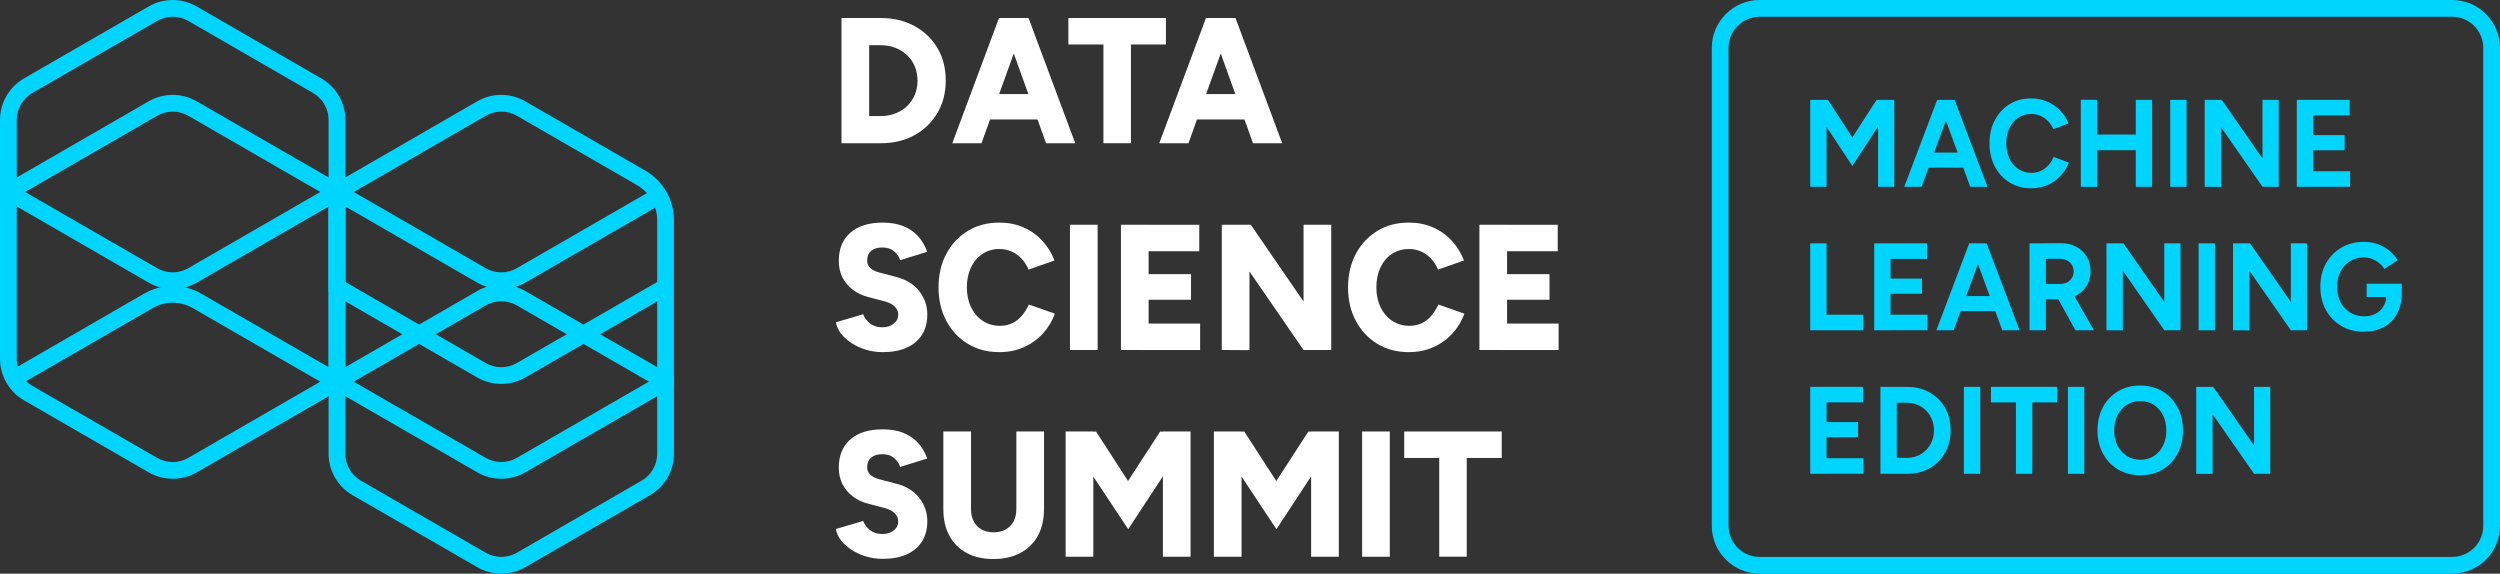 <?xml version="1.0" encoding="UTF-8"?><svg id="Layer_1" xmlns="http://www.w3.org/2000/svg" viewBox="0 0 603.6 138.5"><rect x="0" y="0" width="603.6" height="138.5" fill="#333333" stroke="none"/><defs><style>.cls-1{fill:#fff;}.cls-2{fill:#00d5ff;}</style></defs><g><path class="cls-2" d="M437.06,45.1V24.11h3.94v20.99h-3.94Zm10.16-5.04l-9.99-15.14,1.84-.57,2.27-.24,7.86,12.14-1.99,3.81Zm0,0l-1.99-3.81,7.86-12.14,2.27,.24,1.78,.51-9.93,15.2Zm6.22,5.04V24.11h3.91v20.99h-3.91Z"/><path class="cls-2" d="M459.77,45.1l7.94-20.99h3.94l-7.71,20.99h-4.17Zm3.74-4.62v-3.63h12.63v3.63h-12.63Zm12.18,4.62l-7.71-20.99h3.94l7.94,20.99h-4.17Z"/><path class="cls-2" d="M490.42,45.46c-1.96,0-3.69-.46-5.21-1.39-1.52-.93-2.71-2.21-3.57-3.84-.86-1.63-1.3-3.5-1.3-5.62s.43-3.99,1.3-5.62c.86-1.63,2.05-2.91,3.55-3.84s3.24-1.39,5.2-1.39c1.38,0,2.67,.25,3.86,.76,1.19,.51,2.23,1.22,3.12,2.13,.89,.91,1.58,1.95,2.06,3.13l-3.66,1.41c-.33-.74-.76-1.38-1.29-1.93-.54-.55-1.15-.98-1.84-1.29-.69-.31-1.44-.46-2.25-.46-1.17,0-2.21,.31-3.12,.91-.91,.61-1.62,1.44-2.13,2.5-.51,1.06-.76,2.29-.76,3.69s.26,2.63,.78,3.7c.52,1.07,1.24,1.91,2.16,2.52,.92,.61,1.98,.91,3.17,.91,.82,0,1.58-.16,2.26-.49,.68-.33,1.29-.78,1.81-1.36,.53-.58,.95-1.25,1.28-2.01l3.66,1.38c-.48,1.22-1.17,2.3-2.06,3.24-.89,.94-1.93,1.67-3.12,2.19-1.19,.52-2.49,.78-3.89,.78Z"/><path class="cls-2" d="M502.39,45.1V24.08l3.94,.03v21.02l-3.94-.03Zm2.94-8.84v-3.78h12.2v3.78h-12.2Zm10.33,8.84V24.11h3.94v20.99h-3.94Z"/><path class="cls-2" d="M523.98,45.1V24.11h3.94v20.99h-3.94Z"/><path class="cls-2" d="M532.3,45.1V24.11h4.12l-.17,3.63v17.39l-3.94-.03Zm13.96,0l-13.04-18.74,3.19-2.25,12.98,18.65-3.14,2.34Zm0,0V24.11h3.91v20.99h-3.91Z"/><path class="cls-2" d="M554.54,45.1V24.11h3.94v20.99h-3.94Zm2.99-17.24v-3.75h9.76v3.75h-9.76Zm0,8.42v-3.66h8.55v3.66h-8.55Zm0,8.81v-3.75h9.87v3.75h-9.87Z"/><path class="cls-2" d="M437.06,79.74v-20.99h3.94v20.99h-3.94Zm2.53,0v-3.75h10.28v3.75h-10.28Z"/><path class="cls-2" d="M452.51,79.74v-20.99h3.94v20.99h-3.94Zm2.99-17.24v-3.75h9.76v3.75h-9.76Zm0,8.42v-3.66h8.55v3.66h-8.55Zm0,8.81v-3.75h9.87v3.75h-9.87Z"/><path class="cls-2" d="M467.51,79.74l7.94-20.99h3.94l-7.71,20.99h-4.17Zm3.74-4.62v-3.63h12.63v3.63h-12.63Zm12.18,4.62l-7.71-20.99h3.94l7.94,20.99h-4.17Z"/><path class="cls-2" d="M490.01,79.74v-20.99h3.94v20.99h-3.94Zm3.48-7.44v-3.75h4.03c.59,0,1.13-.13,1.6-.39,.47-.26,.84-.62,1.12-1.08,.28-.46,.42-.98,.42-1.56,0-.9-.31-1.63-.94-2.19-.62-.56-1.43-.84-2.4-.84h-3.83v-3.75l4-.03c1.42-.02,2.68,.27,3.77,.85,1.09,.59,1.95,1.39,2.56,2.41,.61,1.02,.92,2.2,.92,3.54s-.32,2.49-.96,3.52c-.64,1.03-1.52,1.83-2.63,2.4-1.11,.57-2.38,.85-3.8,.85h-3.86Zm7.6,7.44l-4.66-8.42,3.02-2.25,6.1,10.67h-4.46Z"/><path class="cls-2" d="M508.58,79.74v-20.99h4.12l-.17,3.63v17.39l-3.94-.03Zm13.96,0l-13.04-18.74,3.19-2.25,12.98,18.65-3.14,2.34Zm0,0v-20.99h3.91v20.99h-3.91Z"/><path class="cls-2" d="M530.83,79.74v-20.99h3.94v20.99h-3.94Z"/><path class="cls-2" d="M539.14,79.74v-20.99h4.12l-.17,3.63v17.39l-3.94-.03Zm13.96,0l-13.04-18.74,3.19-2.25,12.98,18.65-3.14,2.34Zm0,0v-20.99h3.91v20.99h-3.91Z"/><path class="cls-2" d="M570.75,80.1c-2.05,0-3.87-.46-5.45-1.39-1.58-.93-2.83-2.21-3.73-3.84-.9-1.63-1.35-3.5-1.35-5.62s.45-3.99,1.35-5.62c.9-1.63,2.14-2.91,3.73-3.84,1.58-.93,3.4-1.39,5.45-1.39,1.23,0,2.36,.19,3.4,.57,1.04,.38,1.95,.9,2.75,1.57,.8,.67,1.46,1.43,2,2.29l-3.22,2.1c-.33-.54-.75-1.02-1.28-1.44-.53-.42-1.11-.75-1.74-.99s-1.27-.36-1.9-.36c-1.27,0-2.39,.31-3.37,.91-.98,.61-1.75,1.44-2.3,2.5-.56,1.06-.83,2.29-.83,3.69s.27,2.61,.82,3.69c.55,1.08,1.32,1.92,2.32,2.53,1,.61,2.15,.91,3.45,.91,1.02,0,1.92-.21,2.72-.63,.8-.42,1.43-1.01,1.88-1.77,.46-.76,.69-1.64,.69-2.64l3.74-.6c0,1.98-.39,3.67-1.17,5.07-.78,1.4-1.85,2.46-3.22,3.19-1.37,.73-2.95,1.09-4.73,1.09Zm.66-8.39v-3.21h8.46v2.55l-2.13,.66h-6.33Z"/><path class="cls-2" d="M437.06,114.39v-20.99h3.94v20.99h-3.94Zm2.99-17.24v-3.75h9.76v3.75h-9.76Zm0,8.42v-3.66h8.55v3.66h-8.55Zm0,8.81v-3.75h9.87v3.75h-9.87Z"/><path class="cls-2" d="M454.01,114.39v-20.99h3.94v20.99h-3.94Zm2.27-17.15v-3.84h4.17v3.84h-4.17Zm0,17.15v-3.84h4.17v3.84h-4.17Zm4.17,0v-3.84c.92,0,1.78-.17,2.56-.51,.79-.34,1.47-.81,2.06-1.41s1.04-1.3,1.37-2.11,.49-1.68,.49-2.62-.16-1.81-.49-2.62c-.33-.81-.78-1.51-1.37-2.11s-1.27-1.07-2.06-1.41c-.79-.34-1.64-.51-2.56-.51v-3.84c2.05,0,3.87,.45,5.45,1.35,1.58,.9,2.82,2.13,3.71,3.7,.89,1.57,1.34,3.38,1.34,5.44s-.45,3.85-1.35,5.43c-.9,1.58-2.14,2.82-3.71,3.72-1.57,.9-3.39,1.35-5.44,1.35Z"/><path class="cls-2" d="M474.16,114.39v-20.99h3.94v20.99h-3.94Z"/><path class="cls-2" d="M480.69,97.15v-3.75h16v3.75h-16Zm6.04,17.24v-19.25h3.94v19.25h-3.94Z"/><path class="cls-2" d="M499.28,114.39v-20.99h3.94v20.99h-3.94Z"/><path class="cls-2" d="M516.81,114.75c-2.03,0-3.83-.46-5.4-1.39s-2.79-2.21-3.67-3.84c-.88-1.63-1.32-3.49-1.32-5.59s.44-4.02,1.32-5.65c.88-1.63,2.1-2.9,3.64-3.82,1.54-.92,3.32-1.38,5.34-1.38s3.82,.46,5.37,1.39,2.76,2.21,3.64,3.84c.88,1.63,1.32,3.5,1.32,5.62s-.44,3.96-1.31,5.59c-.87,1.63-2.08,2.91-3.63,3.84-1.55,.93-3.32,1.39-5.31,1.39Zm0-3.75c1.23,0,2.31-.3,3.24-.91,.93-.61,1.66-1.44,2.19-2.5,.53-1.06,.79-2.28,.79-3.66s-.27-2.63-.81-3.69c-.54-1.06-1.28-1.89-2.22-2.5-.94-.61-2.03-.91-3.28-.91s-2.29,.31-3.24,.91c-.95,.61-1.69,1.44-2.23,2.5-.54,1.06-.81,2.29-.81,3.69s.27,2.6,.81,3.66c.54,1.06,1.29,1.89,2.25,2.5,.96,.61,2.06,.91,3.31,.91Z"/><path class="cls-2" d="M530.25,114.39v-20.99h4.12l-.17,3.63v17.39l-3.94-.03Zm13.96,0l-13.04-18.74,3.19-2.25,12.98,18.65-3.14,2.34Zm0,0v-20.99h3.91v20.99h-3.91Z"/></g><path class="cls-2" d="M592.04,138.5h-167.19c-6.37,0-11.56-5.19-11.56-11.56V11.56c0-6.37,5.19-11.56,11.56-11.56h167.19c6.37,0,11.56,5.19,11.56,11.56V126.94c0,6.37-5.19,11.56-11.56,11.56ZM424.85,4.04c-4.15,0-7.52,3.37-7.52,7.52V126.94c0,4.15,3.37,7.52,7.52,7.52h167.19c4.15,0,7.52-3.37,7.52-7.52V11.56c0-4.15-3.37-7.52-7.52-7.52h-167.19Z"/><g><path class="cls-2" d="M121.02,138.49c-2,0-4-.51-5.78-1.54l-30.13-17.4c-3.56-2.06-5.78-5.89-5.78-10.01v-18.56l35.91-20.73c3.56-2.06,7.99-2.06,11.56,0l35.91,20.73v18.56c0,4.12-2.21,7.95-5.78,10.01l-30.13,17.4c-1.78,1.03-3.78,1.54-5.78,1.54Zm-37.65-45.18v16.23c0,2.68,1.44,5.17,3.76,6.51l30.13,17.4c2.32,1.34,5.2,1.34,7.52,0l30.13-17.4c2.32-1.34,3.76-3.83,3.76-6.51v-16.23l-33.89-19.57c-2.32-1.34-5.2-1.34-7.52,0l-33.89,19.57Z"/><path class="cls-2" d="M121.02,115.59c-2,0-4-.51-5.78-1.54l-35.91-20.73V45.18l35.91-20.73c3.56-2.06,7.99-2.06,11.56,0l29.04,16.77c4.23,2.44,6.86,7,6.86,11.89v40.21l-35.91,20.73c-1.78,1.03-3.78,1.54-5.78,1.54Zm-37.65-24.61l33.89,19.56c2.32,1.34,5.2,1.34,7.52,0l33.89-19.56V53.11c0-3.45-1.86-6.66-4.84-8.39l-29.04-16.77c-2.32-1.34-5.2-1.34-7.52,0l-33.89,19.57v43.47Z"/><path class="cls-2" d="M121.02,92.69c-2,0-4-.51-5.78-1.54l-35.91-20.73v-24.07h4.04v21.73l33.89,19.57c2.32,1.34,5.2,1.34,7.52,0l34.9-20.15,2.02,3.5-34.9,20.15c-1.78,1.03-3.78,1.54-5.78,1.54Z"/><path class="cls-2" d="M121.02,69.79c-2,0-4-.51-5.78-1.54l-34.9-20.15,2.02-3.5,34.9,20.15c2.32,1.34,5.2,1.34,7.52,0l34.9-20.15,2.02,3.5-34.9,20.15c-1.78,1.03-3.78,1.54-5.78,1.54Z"/><path class="cls-2" d="M41.69,115.59c-2,0-4-.51-5.78-1.54L5.78,96.65c-3.56-2.06-5.78-5.89-5.78-10.01V46.35H4.04v40.3c0,2.68,1.44,5.17,3.76,6.51l30.13,17.39c2.32,1.34,5.2,1.34,7.52,0l33.89-19.56V46.35h4.04v46.97l-35.91,20.73c-1.78,1.03-3.78,1.54-5.78,1.54Z"/><path class="cls-2" d="M41.69,69.79c-2,0-4-.51-5.78-1.54L1.01,48.1v-3.5L35.91,24.45c3.57-2.06,7.99-2.06,11.56,0l34.9,20.15v3.5l-34.9,20.15c-1.78,1.03-3.78,1.54-5.78,1.54ZM6.06,46.35l31.87,18.4c2.32,1.34,5.2,1.34,7.52,0l31.87-18.4-31.87-18.4c-2.32-1.34-5.2-1.34-7.52,0L6.06,46.35Z"/><path class="cls-2" d="M83.37,46.35h-4.04V28.95c0-2.68-1.44-5.17-3.76-6.51L45.45,5.05c-2.32-1.34-5.2-1.34-7.52,0L7.8,22.44c-2.32,1.34-3.76,3.83-3.76,6.51v17.4H0V28.95c0-4.12,2.21-7.95,5.78-10.01L35.91,1.55c3.57-2.06,7.99-2.06,11.56,0l30.13,17.4c3.56,2.06,5.78,5.89,5.78,10.01v17.4Z"/><path class="cls-2" d="M80.34,93.9l-33.81-19.52c-2.99-1.72-6.7-1.72-9.69,0L3.03,93.9l-2.02-3.5,33.81-19.52c4.23-2.44,9.49-2.44,13.73,0l33.81,19.52-2.02,3.5Z"/></g><g><path class="cls-1" d="M203.17,34.59V4.35h6.68v30.24h-6.68Zm3.48-23.67V4.35h6.01v6.57h-6.01Zm0,23.67v-6.57h6.01v6.57h-6.01Zm6.01,0v-6.57c1.27,0,2.45-.21,3.52-.63,1.08-.42,2.02-1.01,2.82-1.77,.8-.76,1.42-1.67,1.87-2.72,.44-1.05,.66-2.2,.66-3.43s-.22-2.38-.66-3.43c-.44-1.05-1.06-1.96-1.87-2.72-.8-.76-1.74-1.35-2.82-1.77-1.08-.42-2.25-.63-3.52-.63V4.35c3.07,0,5.79,.65,8.15,1.94s4.21,3.07,5.54,5.33c1.33,2.26,1.99,4.87,1.99,7.84s-.67,5.54-2.01,7.82c-1.34,2.28-3.19,4.06-5.54,5.36-2.35,1.3-5.06,1.94-8.13,1.94Z"/><path class="cls-1" d="M229.92,34.59l11.28-30.24h6.64l-10.87,30.24h-7.05Zm5.31-5.75v-6.13h19.12v6.13h-19.12Zm17.33,5.75l-10.87-30.24h6.64l11.28,30.24h-7.05Z"/><path class="cls-1" d="M257.95,10.74V4.35h23.55v6.39h-23.55Zm8.46,23.84V6.85h6.64v27.73h-6.64Z"/><path class="cls-1" d="M279.89,34.59l11.28-30.24h6.64l-10.87,30.24h-7.05Zm5.31-5.75v-6.13h19.12v6.13h-19.12Zm17.33,5.75l-10.87-30.24h6.64l11.28,30.24h-7.05Z"/><path class="cls-1" d="M213.13,85.02c-1.41,0-2.76-.19-4.04-.58-1.29-.39-2.45-.92-3.48-1.6-1.04-.68-1.89-1.44-2.55-2.29-.66-.85-1.08-1.76-1.24-2.74l6.59-1.94c.3,.84,.84,1.56,1.6,2.18,.76,.62,1.72,.94,2.88,.97,1.13,.03,2.08-.24,2.84-.82,.76-.58,1.14-1.32,1.14-2.25,0-.72-.27-1.35-.81-1.9-.54-.55-1.31-.96-2.3-1.25l-4.11-1.08c-1.44-.37-2.69-.96-3.75-1.77-1.06-.81-1.89-1.79-2.49-2.96-.59-1.17-.89-2.5-.89-4,0-2.91,.93-5.18,2.78-6.8,1.85-1.63,4.46-2.44,7.84-2.44,1.85,0,3.47,.27,4.85,.8,1.38,.53,2.56,1.32,3.55,2.35,.98,1.04,1.76,2.33,2.34,3.89l-6.55,2.03c-.22-.78-.7-1.48-1.43-2.12-.73-.63-1.68-.95-2.84-.95s-2.07,.27-2.72,.82c-.65,.55-.97,1.34-.97,2.38,0,.72,.26,1.32,.79,1.79,.52,.48,1.24,.83,2.16,1.06l4.11,1.08c2.35,.6,4.18,1.74,5.49,3.39,1.31,1.66,1.97,3.54,1.97,5.64,0,1.9-.42,3.53-1.26,4.88-.84,1.35-2.07,2.4-3.67,3.13-1.6,.73-3.54,1.1-5.81,1.1Z"/><path class="cls-1" d="M241.28,85.02c-2.88,0-5.41-.67-7.61-2.01-2.2-1.34-3.93-3.18-5.18-5.53-1.26-2.35-1.89-5.05-1.89-8.1s.63-5.75,1.89-8.1c1.26-2.35,2.99-4.19,5.18-5.53,2.2-1.34,4.73-2.01,7.61-2.01,2.1,0,4.03,.38,5.79,1.14,1.76,.76,3.28,1.84,4.56,3.22s2.27,2.98,2.96,4.79l-6.26,2.2c-.41-1.01-.97-1.89-1.68-2.64-.7-.75-1.51-1.32-2.41-1.73-.9-.4-1.89-.6-2.96-.6-1.52,0-2.88,.39-4.06,1.17-1.19,.78-2.12,1.86-2.78,3.26-.66,1.4-1,3-1,4.82s.34,3.42,1.02,4.82c.68,1.4,1.62,2.49,2.82,3.28,1.2,.79,2.58,1.19,4.13,1.19,1.13,0,2.14-.22,3.03-.65,.88-.43,1.65-1.04,2.3-1.81,.65-.78,1.21-1.67,1.68-2.68l6.26,2.2c-.66,1.84-1.65,3.46-2.94,4.86-1.3,1.4-2.83,2.48-4.6,3.26-1.77,.78-3.72,1.17-5.85,1.17Z"/><path class="cls-1" d="M258.33,84.5v-30.24h6.68v30.24h-6.68Z"/><path class="cls-1" d="M270.64,84.5v-30.24h6.68v30.24h-6.68Zm4.85-23.84v-6.39h14.06v6.39h-14.06Zm0,11.71v-6.18h12.07v6.18h-12.07Zm0,12.14v-6.39h14.27v6.39h-14.27Z"/><path class="cls-1" d="M294.99,84.5v-30.24h7.01l-.33,6.31v23.97l-6.68-.04Zm19.74,0l-18.21-26.44,5.47-3.8,18.08,26.31-5.35,3.93Zm0,0v-30.24h6.68v30.24h-6.68Z"/><path class="cls-1" d="M340.15,85.02c-2.88,0-5.41-.67-7.61-2.01-2.2-1.34-3.93-3.18-5.18-5.53-1.26-2.35-1.89-5.05-1.89-8.1s.63-5.75,1.89-8.1c1.26-2.35,2.99-4.19,5.18-5.53,2.2-1.34,4.73-2.01,7.61-2.01,2.1,0,4.03,.38,5.79,1.14,1.76,.76,3.28,1.84,4.56,3.22s2.27,2.98,2.96,4.79l-6.26,2.2c-.41-1.01-.97-1.89-1.68-2.64-.7-.75-1.51-1.32-2.41-1.73-.9-.4-1.89-.6-2.96-.6-1.52,0-2.88,.39-4.06,1.17-1.19,.78-2.12,1.86-2.78,3.26-.66,1.4-1,3-1,4.82s.34,3.42,1.02,4.82c.68,1.4,1.62,2.49,2.82,3.28,1.2,.79,2.58,1.19,4.13,1.19,1.13,0,2.14-.22,3.03-.65,.88-.43,1.65-1.04,2.3-1.81,.65-.78,1.21-1.67,1.68-2.68l6.26,2.2c-.66,1.84-1.65,3.46-2.94,4.86-1.3,1.4-2.83,2.48-4.6,3.26-1.77,.78-3.72,1.17-5.85,1.17Z"/><path class="cls-1" d="M357.19,84.5v-30.24h6.68v30.24h-6.68Zm4.85-23.84v-6.39h14.06v6.39h-14.06Zm0,11.71v-6.18h12.07v6.18h-12.07Zm0,12.14v-6.39h14.27v6.39h-14.27Z"/><path class="cls-1" d="M213.13,134.93c-1.41,0-2.76-.19-4.04-.58-1.29-.39-2.45-.92-3.48-1.6-1.04-.68-1.89-1.44-2.55-2.29-.66-.85-1.08-1.76-1.24-2.74l6.59-1.94c.3,.84,.84,1.56,1.6,2.18,.76,.62,1.72,.94,2.88,.97,1.13,.03,2.08-.24,2.84-.82,.76-.58,1.14-1.32,1.14-2.25,0-.72-.27-1.35-.81-1.9-.54-.55-1.31-.96-2.3-1.25l-4.11-1.08c-1.44-.37-2.69-.96-3.75-1.77-1.06-.81-1.89-1.79-2.49-2.96-.59-1.17-.89-2.5-.89-4,0-2.91,.93-5.18,2.78-6.8,1.85-1.63,4.46-2.44,7.84-2.44,1.85,0,3.47,.27,4.85,.8,1.38,.53,2.56,1.32,3.55,2.35,.98,1.04,1.76,2.33,2.34,3.89l-6.55,2.03c-.22-.78-.7-1.48-1.43-2.12-.73-.63-1.68-.95-2.84-.95s-2.07,.27-2.72,.82c-.65,.55-.97,1.34-.97,2.38,0,.72,.26,1.32,.79,1.79,.52,.48,1.24,.83,2.16,1.06l4.11,1.08c2.35,.6,4.18,1.74,5.49,3.39,1.31,1.66,1.97,3.54,1.97,5.64,0,1.9-.42,3.53-1.26,4.88-.84,1.35-2.07,2.4-3.67,3.13-1.6,.73-3.54,1.1-5.81,1.1Z"/><path class="cls-1" d="M227.76,122.92v-18.75h6.68v18.75h-6.68Zm12.07,12.05c-2.49,0-4.64-.49-6.45-1.47-1.81-.98-3.2-2.37-4.17-4.17-.97-1.8-1.45-3.94-1.45-6.42h6.68c0,1.15,.22,2.15,.66,2.98,.44,.84,1.07,1.48,1.89,1.94,.81,.46,1.79,.69,2.92,.69s2.07-.23,2.9-.69c.83-.46,1.47-1.11,1.91-1.94,.44-.83,.66-1.83,.66-2.98h6.68c0,2.48-.49,4.62-1.47,6.42-.98,1.8-2.39,3.19-4.23,4.17-1.84,.98-4.02,1.47-6.53,1.47Zm5.56-12.05v-18.75h6.68v18.75h-6.68Z"/><path class="cls-1" d="M257.29,134.42v-30.24h6.68v30.24h-6.68Zm15.1-6.65l-14.97-22.59,3.23-.82,3.98-.17,11.11,17.19-3.36,6.39Zm0,0l-3.44-6.39,11.16-17.19,4.06,.17,3.11,.73-14.89,22.68Zm8.38,6.65v-30.24h6.68v30.24h-6.68Z"/><path class="cls-1" d="M293.08,134.42v-30.24h6.68v30.24h-6.68Zm15.1-6.65l-14.97-22.59,3.23-.82,3.98-.17,11.11,17.19-3.36,6.39Zm0,0l-3.44-6.39,11.16-17.19,4.06,.17,3.11,.73-14.89,22.68Zm8.38,6.65v-30.24h6.68v30.24h-6.68Z"/><path class="cls-1" d="M328.87,134.42v-30.24h6.68v30.24h-6.68Z"/><path class="cls-1" d="M339.03,110.57v-6.39h23.55v6.39h-23.55Zm8.46,23.84v-27.73h6.64v27.73h-6.64Z"/></g></svg>